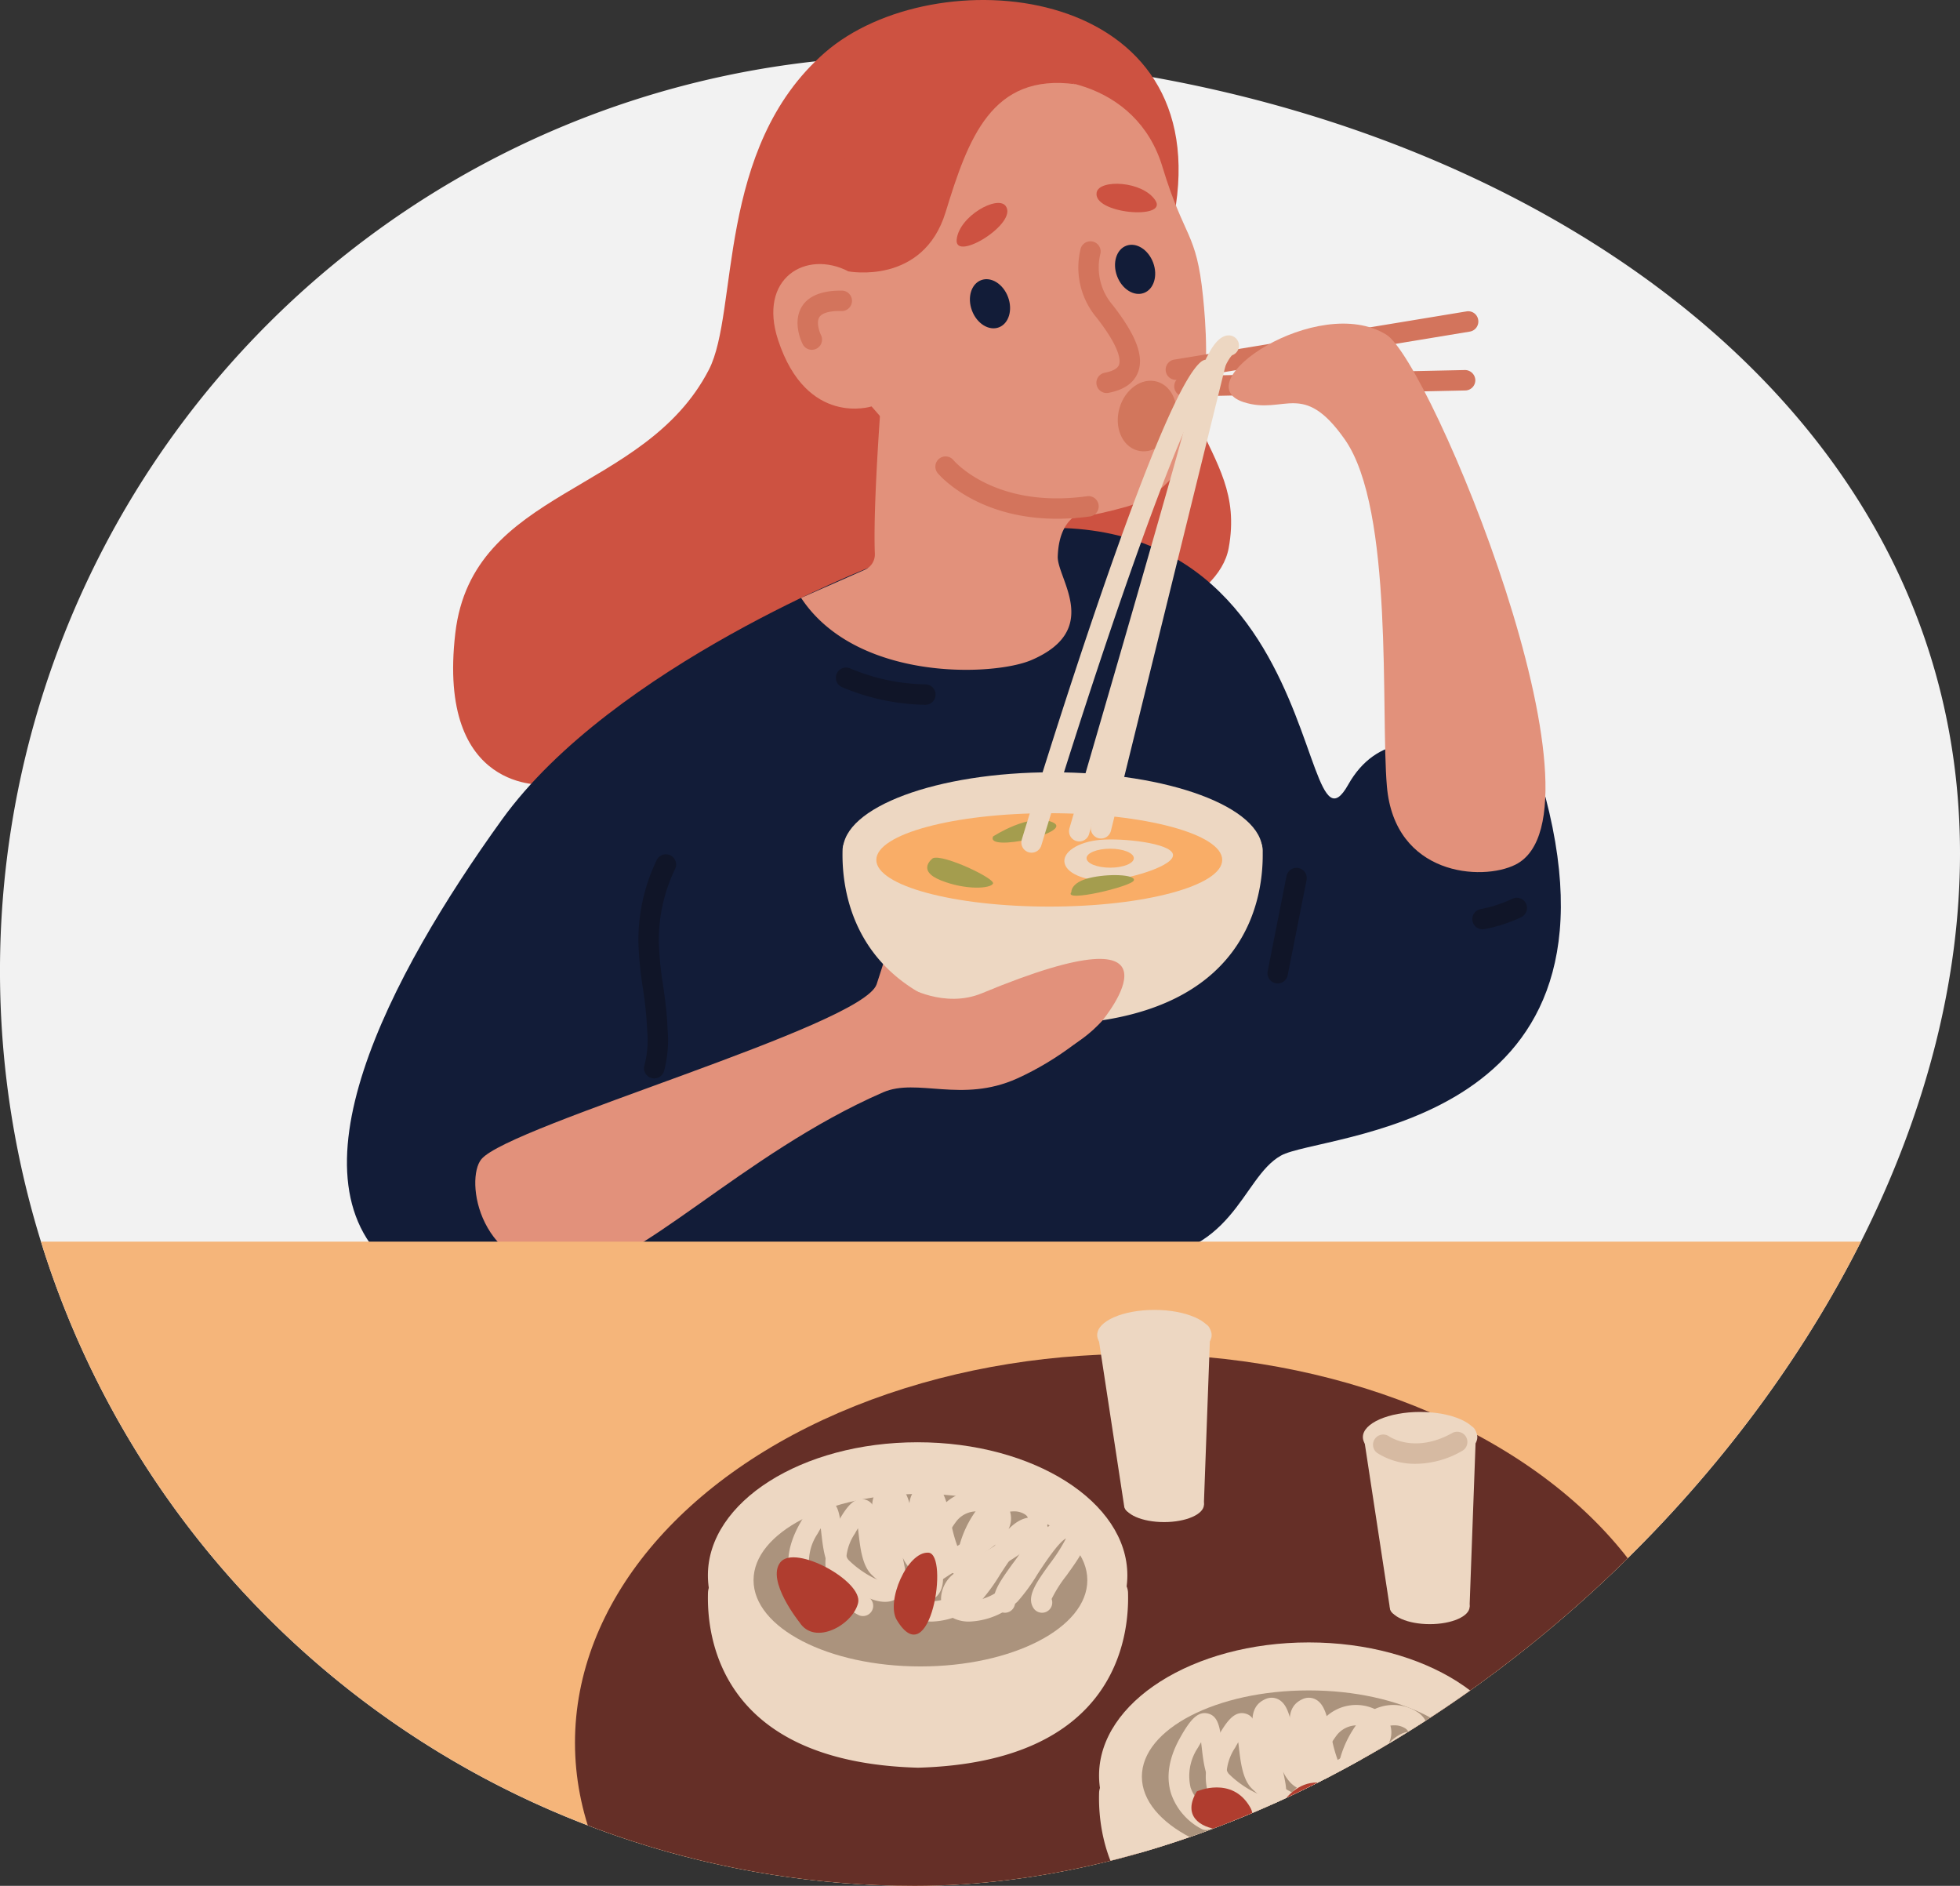 <svg xmlns="http://www.w3.org/2000/svg" xmlns:xlink="http://www.w3.org/1999/xlink" width="249.627" height="240.12" viewBox="0 0 249.627 240.12"><rect x="0" y="0" width="249.627" height="240.12" fill="#333333" stroke="none"/><defs><style>.a{fill:none;}.b{clip-path:url(#a);}.c{fill:#f2f2f2;}.d{fill:#cd5241;}.e{fill:#121c38;}.f{fill:#e2917b;}.g{fill:#d3745c;}.h{fill:#d2765c;}.i{fill:#edd7c2;}.j{fill:#101528;}.k{fill:#f9ad67;}.l{fill:#a49d4e;}.m{fill:#d6baa2;}.n{clip-path:url(#b);}.o{fill:#f5b57a;}.p{fill:#e28636;}.q{fill:#652f27;}.r{fill:#ab937d;}.s{fill:#b03d2f;}</style><clipPath id="a"><rect class="a" width="249.627" height="240.12"/></clipPath><clipPath id="b"><path class="a" d="M296.735,334.607c0,64.341-68.788,131.452-133.129,131.452a116.5,116.5,0,1,1,0-233C227.947,233.062,296.735,270.268,296.735,334.607Z" transform="translate(-47.108 -233.062)"/></clipPath></defs><g class="b"><path class="c" d="M296.735,334.607c0,64.341-68.788,131.452-133.129,131.452a116.5,116.5,0,1,1,0-233C227.947,233.062,296.735,270.268,296.735,334.607Z" transform="translate(-47.108 -225.938)"/><g transform="translate(44.188)"><path class="d" d="M94.379,328.582S80.5,329.79,82.893,309.293c2.167-18.531,24.058-17.593,32.294-33.539,3.826-7.408.835-28.231,14.76-40.369s48.926-9.016,44.717,19.442,9.211,29.975,6.727,43.629-46.764,18.206-58,22.106S108.9,328.8,94.379,328.582Z" transform="translate(-69.092 -228.679)"/><path class="e" d="M141.622,274.76S108.18,287.553,94.02,307.2s-28.32,46.24-13.294,57.51c6.558,4.918,22.527,4.6,40.234-1.936,3.971-1.466,44.723.489,52.53.489,13.856,0,14.628-10.4,19.74-13.294s44.842-3.166,33.711-45.659c0,0-17.906-14.422-25.129-1.575S200.2,252.72,141.622,274.76Z" transform="translate(-74.295 -202.82)"/><path class="f" d="M157.251,246c2.822,9.3,4.332,8.2,5.183,16.57.718,7.038,1.708,23.462-9.716,26.737-18.249,5.232-23.485-2.487-32.5-12.757,0,0-8.247,2.661-11.9-8.444-2.6-7.912,3.561-11.542,8.959-8.751,0,0-.723-16.21,17.3-23.273C142.005,233.168,153.979,235.214,157.251,246Z" transform="translate(-53.404 -224.801)"/><path class="f" d="M146.545,277.106s-3.787.047-3.977,5.8c-.091,2.786,5.668,9.294-3.332,13.175-4.868,2.1-22.323,2.745-29.355-7.911l8.107-3.577a2.125,2.125,0,0,0,1.287-2.033c-.314-7.8,1.4-27.278,1.4-27.278Z" transform="translate(-52.041 -212.044)"/><g transform="translate(77.642 23.398)"><path class="e" d="M123.368,254.536c.619,1.661,2.15,2.625,3.42,2.152s1.8-2.2,1.177-3.865-2.15-2.625-3.42-2.152S122.749,252.874,123.368,254.536Z" transform="translate(-121.411 -238.4)"/><path class="e" d="M134.739,251.839c.619,1.661,2.15,2.625,3.42,2.152s1.8-2.2,1.177-3.865-2.15-2.623-3.42-2.15S134.12,250.178,134.739,251.839Z" transform="translate(-114.3 -240.086)"/><g transform="translate(15.501 7.325)"><path class="g" d="M135.219,266.9a1.3,1.3,0,0,1-.249-2.578c.709-.137,1.6-.423,1.816-1.008.18-.481.262-2.03-2.857-6.02a9.9,9.9,0,0,1-2.015-8.814,1.3,1.3,0,0,1,2.472.808,7.346,7.346,0,0,0,1.588,6.405c2.974,3.8,4.006,6.511,3.247,8.533-.514,1.377-1.777,2.269-3.755,2.649A1.3,1.3,0,0,1,135.219,266.9Z" transform="translate(-131.601 -247.582)"/></g><path class="d" d="M133.051,244.169c.341-1.692,5.85-1.476,7.48,1.029S132.5,246.9,133.051,244.169Z" transform="translate(-115.208 -243.075)"/><path class="d" d="M128.3,244.942c-1.065-1.357-5.889,1.308-6.222,4.28S130.015,247.136,128.3,244.942Z" transform="translate(-122.064 -242.135)"/><path class="h" d="M134.918,261.975c-.7,2.417.3,4.835,2.241,5.4s4.088-.935,4.792-3.351-.3-4.835-2.24-5.4S135.623,259.558,134.918,261.975Z" transform="translate(-114.167 -233.425)"/></g><g transform="translate(74.941 58.121)"><path class="g" d="M135.885,272.368c-10.207,0-14.958-5.534-15.181-5.8A1.3,1.3,0,0,1,122.7,264.9c.216.254,5.429,6.2,17.027,4.6a1.3,1.3,0,0,1,.353,2.576A30.748,30.748,0,0,1,135.885,272.368Z" transform="translate(-120.402 -264.438)"/></g><g transform="translate(57.386 37.003)"><path class="g" d="M111.42,258.982a1.3,1.3,0,0,1-1.159-.714c-.145-.281-1.357-2.8-.081-4.831.874-1.382,2.675-2.024,5.087-1.991a1.3,1.3,0,1,1-.062,2.6c-1.482-.041-2.485.241-2.823.779-.434.688.054,1.983.2,2.267a1.3,1.3,0,0,1-1.157,1.889Z" transform="translate(-109.601 -251.445)"/></g><path class="f" d="M140.836,299.661s1.788,1.073,1.31,6.2,1.908,5.26,4.054,5.364c4.887.239,16.691-8.106,21.578-6.557s-3.8,12.208-14.43,16.99c-7.043,3.168-12.733-.128-17.066,1.759-17.918,7.8-31.636,22.74-39.735,22.805-11.841.1-13.539-11.756-11.415-14.3,3.576-4.291,48.559-16.985,50.335-22.264C137.2,304.488,138.452,298.946,140.836,299.661Z" transform="translate(-68.007 -184.33)"/><g transform="translate(105.375 47.114)"><path class="g" d="M140.427,261.04a1.3,1.3,0,0,1-.026-2.6l35.735-.772a1.325,1.325,0,0,1,1.326,1.273,1.3,1.3,0,0,1-1.273,1.328l-35.735.774Z" transform="translate(-139.127 -257.666)"/></g><g transform="translate(104.271 39.636)"><path class="g" d="M139.749,261.8a1.3,1.3,0,0,1-.21-2.583l37.222-6.137a1.286,1.286,0,0,1,1.492,1.073,1.3,1.3,0,0,1-1.073,1.5l-37.222,6.136A1.319,1.319,0,0,1,139.749,261.8Z" transform="translate(-138.448 -253.066)"/></g><path class="f" d="M179.916,322.916c-4.281,2.155-15.4,1.388-16.38-9.97-.811-9.375.915-35.218-5.357-44.162-5.356-7.639-7.68-3.082-12.868-4.749-7.655-2.459,9.427-13.929,18.131-8.614C169.075,258.862,192.9,316.384,179.916,322.916Z" transform="translate(-31.088 -212.825)"/><path class="i" d="M166.633,296.026a2.293,2.293,0,0,0-2.365-2.147H115.5a2.292,2.292,0,0,0-2.363,2.145c-.193,5.845,1.619,21.653,26.747,22.347C165.013,317.677,166.827,301.869,166.633,296.026Z" transform="translate(-50.011 -187.907)"/><path class="f" d="M118.168,307.323s4.766,2.839,9.564.847c27.8-11.548,15.363,3.441,15.363,3.441S131.51,325.694,118.168,307.323Z" transform="translate(-46.859 -181.703)"/><path class="d" d="M114.527,259.893s9.5,1.817,12.369-7.525,5.841-17.775,16.566-16.3c0,0-19.907-7.342-27.566,5.806S114.527,259.893,114.527,259.893Z" transform="translate(-50.655 -225.339)"/><g transform="translate(117.238 110.501)"><path class="j" d="M147.727,311.386a1.239,1.239,0,0,1-.254-.026,1.3,1.3,0,0,1-1.022-1.529l2.4-12.119a1.3,1.3,0,0,1,2.553.509L149,310.339A1.3,1.3,0,0,1,147.727,311.386Z" transform="translate(-146.426 -296.665)"/></g><g transform="translate(143.336 114.313)"><path class="j" d="M163.782,303.029a1.3,1.3,0,0,1-.244-2.578,16.713,16.713,0,0,0,4.041-1.317,1.3,1.3,0,1,1,1.117,2.35,19.34,19.34,0,0,1-4.67,1.52A1.144,1.144,0,0,1,163.782,303.029Z" transform="translate(-162.482 -299.011)"/></g><g transform="translate(37.118 108.777)"><path class="j" d="M99.148,324.143a1.286,1.286,0,0,1-.31-.037,1.3,1.3,0,0,1-.952-1.572,12.767,12.767,0,0,0,.362-4.54l-.023-.515a48.3,48.3,0,0,0-.525-4.847,46.02,46.02,0,0,1-.566-5.786,23.509,23.509,0,0,1,2.329-10.506,1.3,1.3,0,1,1,2.344,1.131,20.9,20.9,0,0,0-2.072,9.341,42.963,42.963,0,0,0,.541,5.456c.234,1.658.478,3.374.549,5.105l.02.51a15.211,15.211,0,0,1-.432,5.269A1.3,1.3,0,0,1,99.148,324.143Z" transform="translate(-97.132 -295.605)"/></g><g transform="translate(62.265 84.996)"><path class="j" d="M123.995,285.716a28.3,28.3,0,0,1-10.6-2.246,1.3,1.3,0,0,1,1.022-2.391,25.684,25.684,0,0,0,9.6,2.037,1.3,1.3,0,0,1-.021,2.6Z" transform="translate(-112.604 -280.973)"/></g><g transform="translate(63.164 98.333)"><ellipse class="i" cx="26.712" cy="9.943" rx="26.712" ry="9.943"/><ellipse class="k" cx="22.026" cy="5.946" rx="22.026" ry="5.946" transform="translate(4.257 5.21)"/><path class="i" d="M144.334,296.309c-.353-1.412-6.389-2.063-9.248-1.817s-4.891,1.593-4.536,3.005,2.958,2.36,5.817,2.113S144.688,297.723,144.334,296.309Z" transform="translate(-102.305 -285.888)"/><path class="k" d="M138.269,296.374c0-.668-1.347-1.208-3.01-1.208s-3.01.54-3.01,1.208,1.347,1.208,3.01,1.208S138.269,297.042,138.269,296.374Z" transform="translate(-101.217 -285.435)"/></g><path class="l" d="M120.486,295.934s-2.168,1.547,1.011,2.822,6.358,1.058,6.646.408S121.786,295.378,120.486,295.934Z" transform="translate(-45.861 -186.662)"/><path class="l" d="M124.949,295.02s4.676-3.078,7.584-1.806S123.946,297.115,124.949,295.02Z" transform="translate(-42.657 -188.515)"/><path class="l" d="M131.1,299.4s-.13-1.185,2.243-1.785,5.947-.476,5.713.293S129.961,300.783,131.1,299.4Z" transform="translate(-38.836 -185.81)"/><g transform="translate(85.893 45.776)"><path class="i" d="M128.44,319.637a1.4,1.4,0,0,1-.379-.055,1.3,1.3,0,0,1-.863-1.624c1.75-5.763,17.264-56.432,22.843-60.837a1.3,1.3,0,0,1,1.611,2.041c-3.714,2.934-15.446,38.083-21.968,59.551A1.3,1.3,0,0,1,128.44,319.637Z" transform="translate(-127.141 -256.843)"/></g><g transform="translate(91.964 42.706)"><path class="i" d="M132.177,319.389a1.306,1.306,0,0,1-1.25-1.668c.137-.455,13.36-45.695,15.166-52.918,1.656-6.627,3.332-9.85,5.12-9.85a1.3,1.3,0,0,1,.431,2.529c-.25.239-1.45,1.642-3.025,7.951-1.819,7.273-14.646,51.154-15.192,53.019A1.3,1.3,0,0,1,132.177,319.389Z" transform="translate(-130.876 -254.954)"/></g><g transform="translate(94.737 44.828)"><path class="i" d="M133.884,318.2a1.3,1.3,0,0,1-1.263-1.611l14.62-59.338a1.3,1.3,0,0,1,2.526.624l-14.62,59.337A1.3,1.3,0,0,1,133.884,318.2Z" transform="translate(-132.582 -256.26)"/></g></g><g transform="translate(180.252 169.526)"><path class="m" d="M163.511,337.059a8.934,8.934,0,0,1-4.961-1.393,1.3,1.3,0,0,1,1.51-2.116c.143.1,3.325,2.232,8.063-.41a1.3,1.3,0,1,1,1.266,2.276A12.015,12.015,0,0,1,163.511,337.059Z" transform="translate(-158.008 -332.98)"/></g><g transform="translate(0 7.124)"><g class="n"><g transform="translate(-51.362 150.972)"><path class="o" d="M442.742,463.916H28.458c-7.928,0-13.994-4.387-12.8-9.256l29.906-121.88c.965-3.93,6.4-6.831,12.8-6.831H412.836c6.4,0,11.836,2.9,12.8,6.831l29.906,121.88C456.736,459.529,450.671,463.916,442.742,463.916Z" transform="translate(-15.507 -325.948)"/><g transform="translate(22.741 127.074)"><path class="p" d="M418.906,406.732H30.8a1.3,1.3,0,1,1,0-2.6H418.906a1.3,1.3,0,1,1,0,2.6Z" transform="translate(-29.499 -404.131)"/></g><ellipse class="q" cx="71.31" cy="49.503" rx="71.31" ry="49.503" transform="translate(124.592 14.299)"/><path class="i" d="M186.733,369.918a2.3,2.3,0,0,0-2.365-2.147H135.6a2.292,2.292,0,0,0-2.363,2.147c-.193,5.843,1.619,21.651,26.747,22.345C185.113,391.569,186.927,375.761,186.733,369.918Z" transform="translate(58.109 -299.794)"/><path class="i" d="M186.65,374.291c0-9.359-11.959-16.946-26.711-16.946s-26.711,7.587-26.711,16.946,11.958,16.946,26.711,16.946S186.65,383.65,186.65,374.291Z" transform="translate(58.109 -306.314)"/><path class="r" d="M179.094,372.085c0-6.064-9.516-10.981-21.255-10.981s-21.255,4.917-21.255,10.981,9.515,10.981,21.255,10.981S179.094,378.149,179.094,372.085Z" transform="translate(60.208 -303.963)"/><path class="i" d="M156.084,354.237a2.291,2.291,0,0,0-2.363-2.145H104.956a2.293,2.293,0,0,0-2.365,2.145c-.193,5.845,1.619,21.653,26.747,22.345C154.465,375.889,156.278,360.081,156.084,354.237Z" transform="translate(38.942 -309.6)"/><path class="i" d="M156,358.611c0-9.359-11.959-16.946-26.713-16.946s-26.711,7.587-26.711,16.946,11.959,16.946,26.711,16.946S156,367.97,156,358.611Z" transform="translate(38.943 -316.119)"/><g transform="translate(200.191 58.069)"><path class="i" d="M156.987,379.229a4.657,4.657,0,0,1-1.656-.278,2.924,2.924,0,0,1-1.929-2.68,4.107,4.107,0,0,1,1.629-3.137,3.414,3.414,0,0,1-.816-.631,4.95,4.95,0,0,1-.949-1.412q.134.609.255,1.258c.488,2.566-.4,3.629-1.23,4.07-2.438,1.292-6.514-1.949-7.755-3.186-1.169-1.162-1.422-3.363-1.646-5.3-.02-.18-.044-.384-.07-.59-.119.2-.255.432-.406.7a6.45,6.45,0,0,0-.925,5.1,5.385,5.385,0,0,0,2.523,2.9,1.3,1.3,0,0,1-1.11,2.354,8,8,0,0,1-3.888-4.46c-.694-2.168-.315-4.577,1.131-7.163,1.213-2.167,2.176-3.365,3.473-3.1,1.434.288,1.619,1.908,1.856,3.964.14,1.211.372,3.238.9,3.759,1.687,1.682,4.068,2.883,4.694,2.727a5.368,5.368,0,0,0-.1-1.287c-.271-1.425-.584-2.7-.857-3.833-.824-3.394-1.477-6.074.876-7.14a1.886,1.886,0,0,1,1.656.016c1.182.6,1.516,2.223,1.981,4.468a18.869,18.869,0,0,0,1.009,3.672,13.472,13.472,0,0,1,2.563-5.354,5.657,5.657,0,0,1,7.62-1.04,3.083,3.083,0,0,1,.922,3.824c1.219-1.209,2.536-1.85,3.945-1.229a2.146,2.146,0,0,1,1.25,1.409c.434,1.593-.957,3.522-2.566,5.754a16.7,16.7,0,0,0-1.88,2.966,1.3,1.3,0,0,1-2.323,1.138c-.922-1.447.41-3.291,2.093-5.625a21.921,21.921,0,0,0,2.059-3.22c-.969.465-2.947,3.506-3.652,4.59a23.767,23.767,0,0,1-2.529,3.465A9.6,9.6,0,0,1,156.987,379.229Zm8.119-9.827a34.52,34.52,0,0,1-4.156,2.8c-1.747,1.061-4.995,3.038-4.948,3.942.01.232.062.3.268.384,1.05.411,3.681-.328,5.022-1.671a22.141,22.141,0,0,0,2.191-3.044C164,371.008,164.547,370.175,165.106,369.4Zm-2.438-4.208a3.29,3.29,0,0,0-2.506,1.174,10.611,10.611,0,0,0-1.988,4.231c-.031.106-.062.208-.089.309.492-.309,1-.618,1.512-.931,1.9-1.151,3.854-2.344,4.611-3.351.418-.549.224-.779-.029-.983A2.5,2.5,0,0,0,162.668,365.194Z" transform="translate(-138.676 -361.675)"/></g><g transform="translate(204.929 58.069)"><path class="i" d="M159.9,379.227a4.694,4.694,0,0,1-1.656-.275,2.927,2.927,0,0,1-1.933-2.68,4.13,4.13,0,0,1,1.629-3.139,3.384,3.384,0,0,1-.813-.629,4.968,4.968,0,0,1-.949-1.408c.088.4.174.821.255,1.252.488,2.566-.4,3.629-1.23,4.07-2.445,1.292-6.514-1.949-7.755-3.186-1.169-1.162-1.422-3.363-1.646-5.3-.02-.18-.044-.382-.072-.588-.12.2-.254.431-.4.7a6.451,6.451,0,0,0-.925,5.1,5.379,5.379,0,0,0,2.523,2.9,1.3,1.3,0,0,1-1.11,2.354,8,8,0,0,1-3.888-4.46c-.694-2.168-.315-4.577,1.131-7.163,1.208-2.16,2.157-3.368,3.473-3.1,1.43.288,1.616,1.908,1.856,3.964.138,1.211.372,3.238.9,3.759,1.687,1.682,4.075,2.883,4.694,2.727a5.484,5.484,0,0,0-.1-1.287c-.271-1.419-.583-2.7-.853-3.821-.827-3.4-1.481-6.085.873-7.152a1.886,1.886,0,0,1,1.656.016c1.178.6,1.513,2.223,1.981,4.468a18.905,18.905,0,0,0,1.009,3.675,13.487,13.487,0,0,1,2.563-5.357,5.656,5.656,0,0,1,7.62-1.04,3.083,3.083,0,0,1,.922,3.824c1.219-1.209,2.539-1.85,3.945-1.229a2.146,2.146,0,0,1,1.25,1.409c.434,1.593-.959,3.522-2.566,5.754a16.694,16.694,0,0,0-1.881,2.966,1.3,1.3,0,0,1-2.323,1.138c-.922-1.447.41-3.291,2.093-5.625a21.926,21.926,0,0,0,2.059-3.22c-.969.465-2.947,3.506-3.652,4.59a23.648,23.648,0,0,1-2.529,3.465A9.593,9.593,0,0,1,159.9,379.227Zm8.119-9.825a34.393,34.393,0,0,1-4.159,2.8c-1.744,1.061-4.995,3.039-4.948,3.943.01.231.06.3.267.382,1.05.411,3.685-.328,5.026-1.671a22,22,0,0,0,2.191-3.044C166.919,371.008,167.462,370.175,168.021,369.4Zm-2.443-4.208a3.28,3.28,0,0,0-2.5,1.174,10.584,10.584,0,0,0-1.988,4.229c-.031.106-.062.21-.093.31.494-.309,1-.618,1.515-.93,1.892-1.152,3.854-2.345,4.611-3.353.377-.5.275-.736-.029-.983A2.514,2.514,0,0,0,165.578,365.194Z" transform="translate(-141.591 -361.675)"/></g><path class="s" d="M146.5,375.517c-.348-.632,1.976-8.192,7.2-7.085S149.276,380.554,146.5,375.517Z" transform="translate(66.389 -299.45)"/><path class="s" d="M141.155,369.211s4.486-2.023,6.794,2.022S137.413,375.408,141.155,369.211Z" transform="translate(62.636 -299.21)"/><path class="s" d="M155.943,368.694a3.285,3.285,0,0,1,2.311-3.917C161.289,363.764,158.719,373.768,155.943,368.694Z" transform="translate(72.267 -301.712)"/><ellipse class="r" cx="21.255" cy="10.982" rx="21.255" ry="10.982" transform="translate(147.334 32.124)"/><g transform="translate(151.749 30.824)"><path class="i" d="M127.185,362.465a4.643,4.643,0,0,1-1.656-.276,2.925,2.925,0,0,1-1.934-2.679,4.135,4.135,0,0,1,1.63-3.139,3.475,3.475,0,0,1-.814-.629,4.937,4.937,0,0,1-.948-1.411c.088.4.172.824.254,1.253.488,2.568-.4,3.631-1.229,4.072-2.422,1.289-6.516-1.947-7.755-3.184-1.169-1.164-1.424-3.363-1.646-5.3-.021-.179-.044-.382-.072-.588-.122.2-.254.431-.406.7a6.47,6.47,0,0,0-.931,5.071,5.393,5.393,0,0,0,2.537,2.931,1.3,1.3,0,0,1-1.118,2.352,8.015,8.015,0,0,1-3.888-4.463c-.694-2.167-.315-4.577,1.131-7.16,1.209-2.163,2.16-3.373,3.475-3.106,1.429.286,1.616,1.91,1.856,3.964.138,1.211.372,3.239.9,3.761,1.723,1.713,4.1,2.872,4.694,2.726a5.562,5.562,0,0,0-.1-1.287c-.27-1.419-.582-2.695-.853-3.818-.826-3.4-1.479-6.089.874-7.156a1.886,1.886,0,0,1,1.656.018c1.178.6,1.513,2.223,1.981,4.468a19.086,19.086,0,0,0,1.008,3.675,13.47,13.47,0,0,1,2.565-5.357,5.659,5.659,0,0,1,7.616-1.04,3.075,3.075,0,0,1,.923,3.823c1.221-1.206,2.534-1.845,3.946-1.226a2.15,2.15,0,0,1,1.25,1.409c.432,1.593-.959,3.519-2.568,5.752a16.619,16.619,0,0,0-1.879,2.968,1.3,1.3,0,0,1-2.323,1.138c-.922-1.45.41-3.293,2.092-5.629a21.637,21.637,0,0,0,2.059-3.217c-.969.465-2.947,3.5-3.651,4.588a23.679,23.679,0,0,1-2.529,3.465A9.6,9.6,0,0,1,127.185,362.465Zm8.117-9.822a34.507,34.507,0,0,1-4.158,2.8c-1.744,1.063-5,3.039-4.948,3.941.01.231.06.3.267.38,1.05.414,3.685-.33,5.026-1.669a22.179,22.179,0,0,0,2.191-3.043C134.2,354.246,134.743,353.415,135.3,352.643Zm-2.441-4.21a3.275,3.275,0,0,0-2.5,1.173,10.611,10.611,0,0,0-1.988,4.228c-.031.106-.06.21-.091.312.491-.309,1-.618,1.513-.93,1.894-1.154,3.854-2.345,4.613-3.353.375-.5.275-.738-.031-.983A2.486,2.486,0,0,0,132.861,348.434Z" transform="translate(-108.872 -344.913)"/></g><g transform="translate(156.485 30.824)"><path class="i" d="M130.1,362.467a4.607,4.607,0,0,1-1.656-.28,2.922,2.922,0,0,1-1.931-2.679,4.114,4.114,0,0,1,1.629-3.137,3.481,3.481,0,0,1-.816-.631,4.93,4.93,0,0,1-.948-1.414c.088.406.172.827.254,1.258.488,2.568-.4,3.631-1.229,4.072-2.425,1.289-6.516-1.947-7.756-3.184-1.167-1.164-1.422-3.365-1.645-5.307-.021-.177-.044-.377-.068-.582-.122.2-.257.429-.406.7a6.426,6.426,0,0,0-.925,5.1,5.387,5.387,0,0,0,2.523,2.9,1.3,1.3,0,0,1-1.11,2.355,8.021,8.021,0,0,1-3.891-4.465c-.694-2.165-.312-4.575,1.134-7.158,1.209-2.163,2.128-3.373,3.475-3.106,1.429.286,1.616,1.908,1.851,3.963.14,1.212.374,3.241.9,3.763,1.723,1.713,4.125,2.872,4.692,2.726a5.365,5.365,0,0,0-.1-1.287c-.271-1.424-.582-2.7-.857-3.831-.822-3.4-1.476-6.076.878-7.143a1.882,1.882,0,0,1,1.655.018c1.183.6,1.518,2.223,1.981,4.468a18.934,18.934,0,0,0,1.009,3.672,13.455,13.455,0,0,1,2.565-5.354,5.661,5.661,0,0,1,7.62-1.04,3.078,3.078,0,0,1,.92,3.823c1.219-1.206,2.534-1.845,3.946-1.226a2.147,2.147,0,0,1,1.248,1.409c.434,1.593-.957,3.519-2.566,5.752a16.619,16.619,0,0,0-1.879,2.968,1.3,1.3,0,0,1-2.323,1.138c-.922-1.45.408-3.293,2.092-5.629a21.636,21.636,0,0,0,2.059-3.217c-.969.465-2.947,3.5-3.651,4.588a23.556,23.556,0,0,1-2.531,3.465A9.6,9.6,0,0,1,130.1,362.467Zm8.117-9.824a34.533,34.533,0,0,1-4.159,2.8c-1.744,1.061-4.991,3.036-4.944,3.94.011.232.062.3.268.382,1.056.414,3.681-.33,5.022-1.669a22.179,22.179,0,0,0,2.191-3.043C137.114,354.246,137.656,353.415,138.215,352.643Zm-2.438-4.21a3.281,3.281,0,0,0-2.506,1.173,10.627,10.627,0,0,0-1.988,4.229c-.031.106-.06.208-.091.31.494-.309,1-.618,1.513-.93,1.9-1.154,3.854-2.345,4.613-3.353.375-.5.275-.738-.031-.983A2.476,2.476,0,0,0,135.777,348.434Z" transform="translate(-111.785 -344.913)"/></g><path class="s" d="M110.872,358.953s-4.3-5.347-2.425-7.659,10.534,2.433,9.89,5.19S112.83,362,110.872,358.953Z" transform="translate(42.315 -310.482)"/><path class="s" d="M117.53,358.894c-1.422-2.358,1.334-8.738,4.023-8.579S121.8,365.974,117.53,358.894Z" transform="translate(48.05 -310.712)"/><g transform="translate(224.939 21.69)"><path class="i" d="M154.024,342.315l3.252,21.312a1,1,0,0,0,1.029.85l8.159-.3a1,1,0,0,0,.965-.965l.8-21.819a1,1,0,0,0-1.068-1.039l-12.214.8A1,1,0,0,0,154.024,342.315Z" transform="translate(-153.833 -338.628)"/><path class="i" d="M166.175,355.4c0,1.23-2.272,2.227-5.078,2.227s-5.078-1-5.078-2.227,2.274-2.225,5.078-2.225S166.175,354.17,166.175,355.4Z" transform="translate(-152.577 -330.613)"/><path class="i" d="M168.478,342.488c0,1.763-3.262,3.194-7.288,3.194s-7.288-1.43-7.288-3.194,3.264-3.2,7.288-3.2S168.478,340.723,168.478,342.488Z" transform="translate(-153.902 -339.293)"/></g><g transform="translate(191.101 8.696)"><path class="i" d="M133.2,334.319l3.252,21.312a1,1,0,0,0,1.029.852l8.159-.3a1,1,0,0,0,.967-.965l.8-21.82a1,1,0,0,0-1.068-1.037l-12.215.8A1,1,0,0,0,133.2,334.319Z" transform="translate(-133.014 -330.633)"/><path class="i" d="M145.356,347.405c0,1.229-2.274,2.225-5.078,2.225s-5.078-1-5.078-2.225,2.274-2.225,5.078-2.225S145.356,346.176,145.356,347.405Z" transform="translate(-131.759 -322.617)"/><path class="i" d="M147.659,334.493c0,1.765-3.262,3.2-7.288,3.2s-7.288-1.43-7.288-3.2,3.264-3.2,7.288-3.2S147.659,332.73,147.659,334.493Z" transform="translate(-133.083 -331.298)"/></g><g transform="translate(226.205 24.211)"><path class="m" d="M160.18,344.922a8.912,8.912,0,0,1-4.961-1.395,1.3,1.3,0,0,1,1.513-2.113c.135.091,3.316,2.232,8.06-.41a1.3,1.3,0,1,1,1.266,2.275A12.019,12.019,0,0,1,160.18,344.922Z" transform="translate(-154.681 -340.844)"/></g></g></g></g></g></svg>
